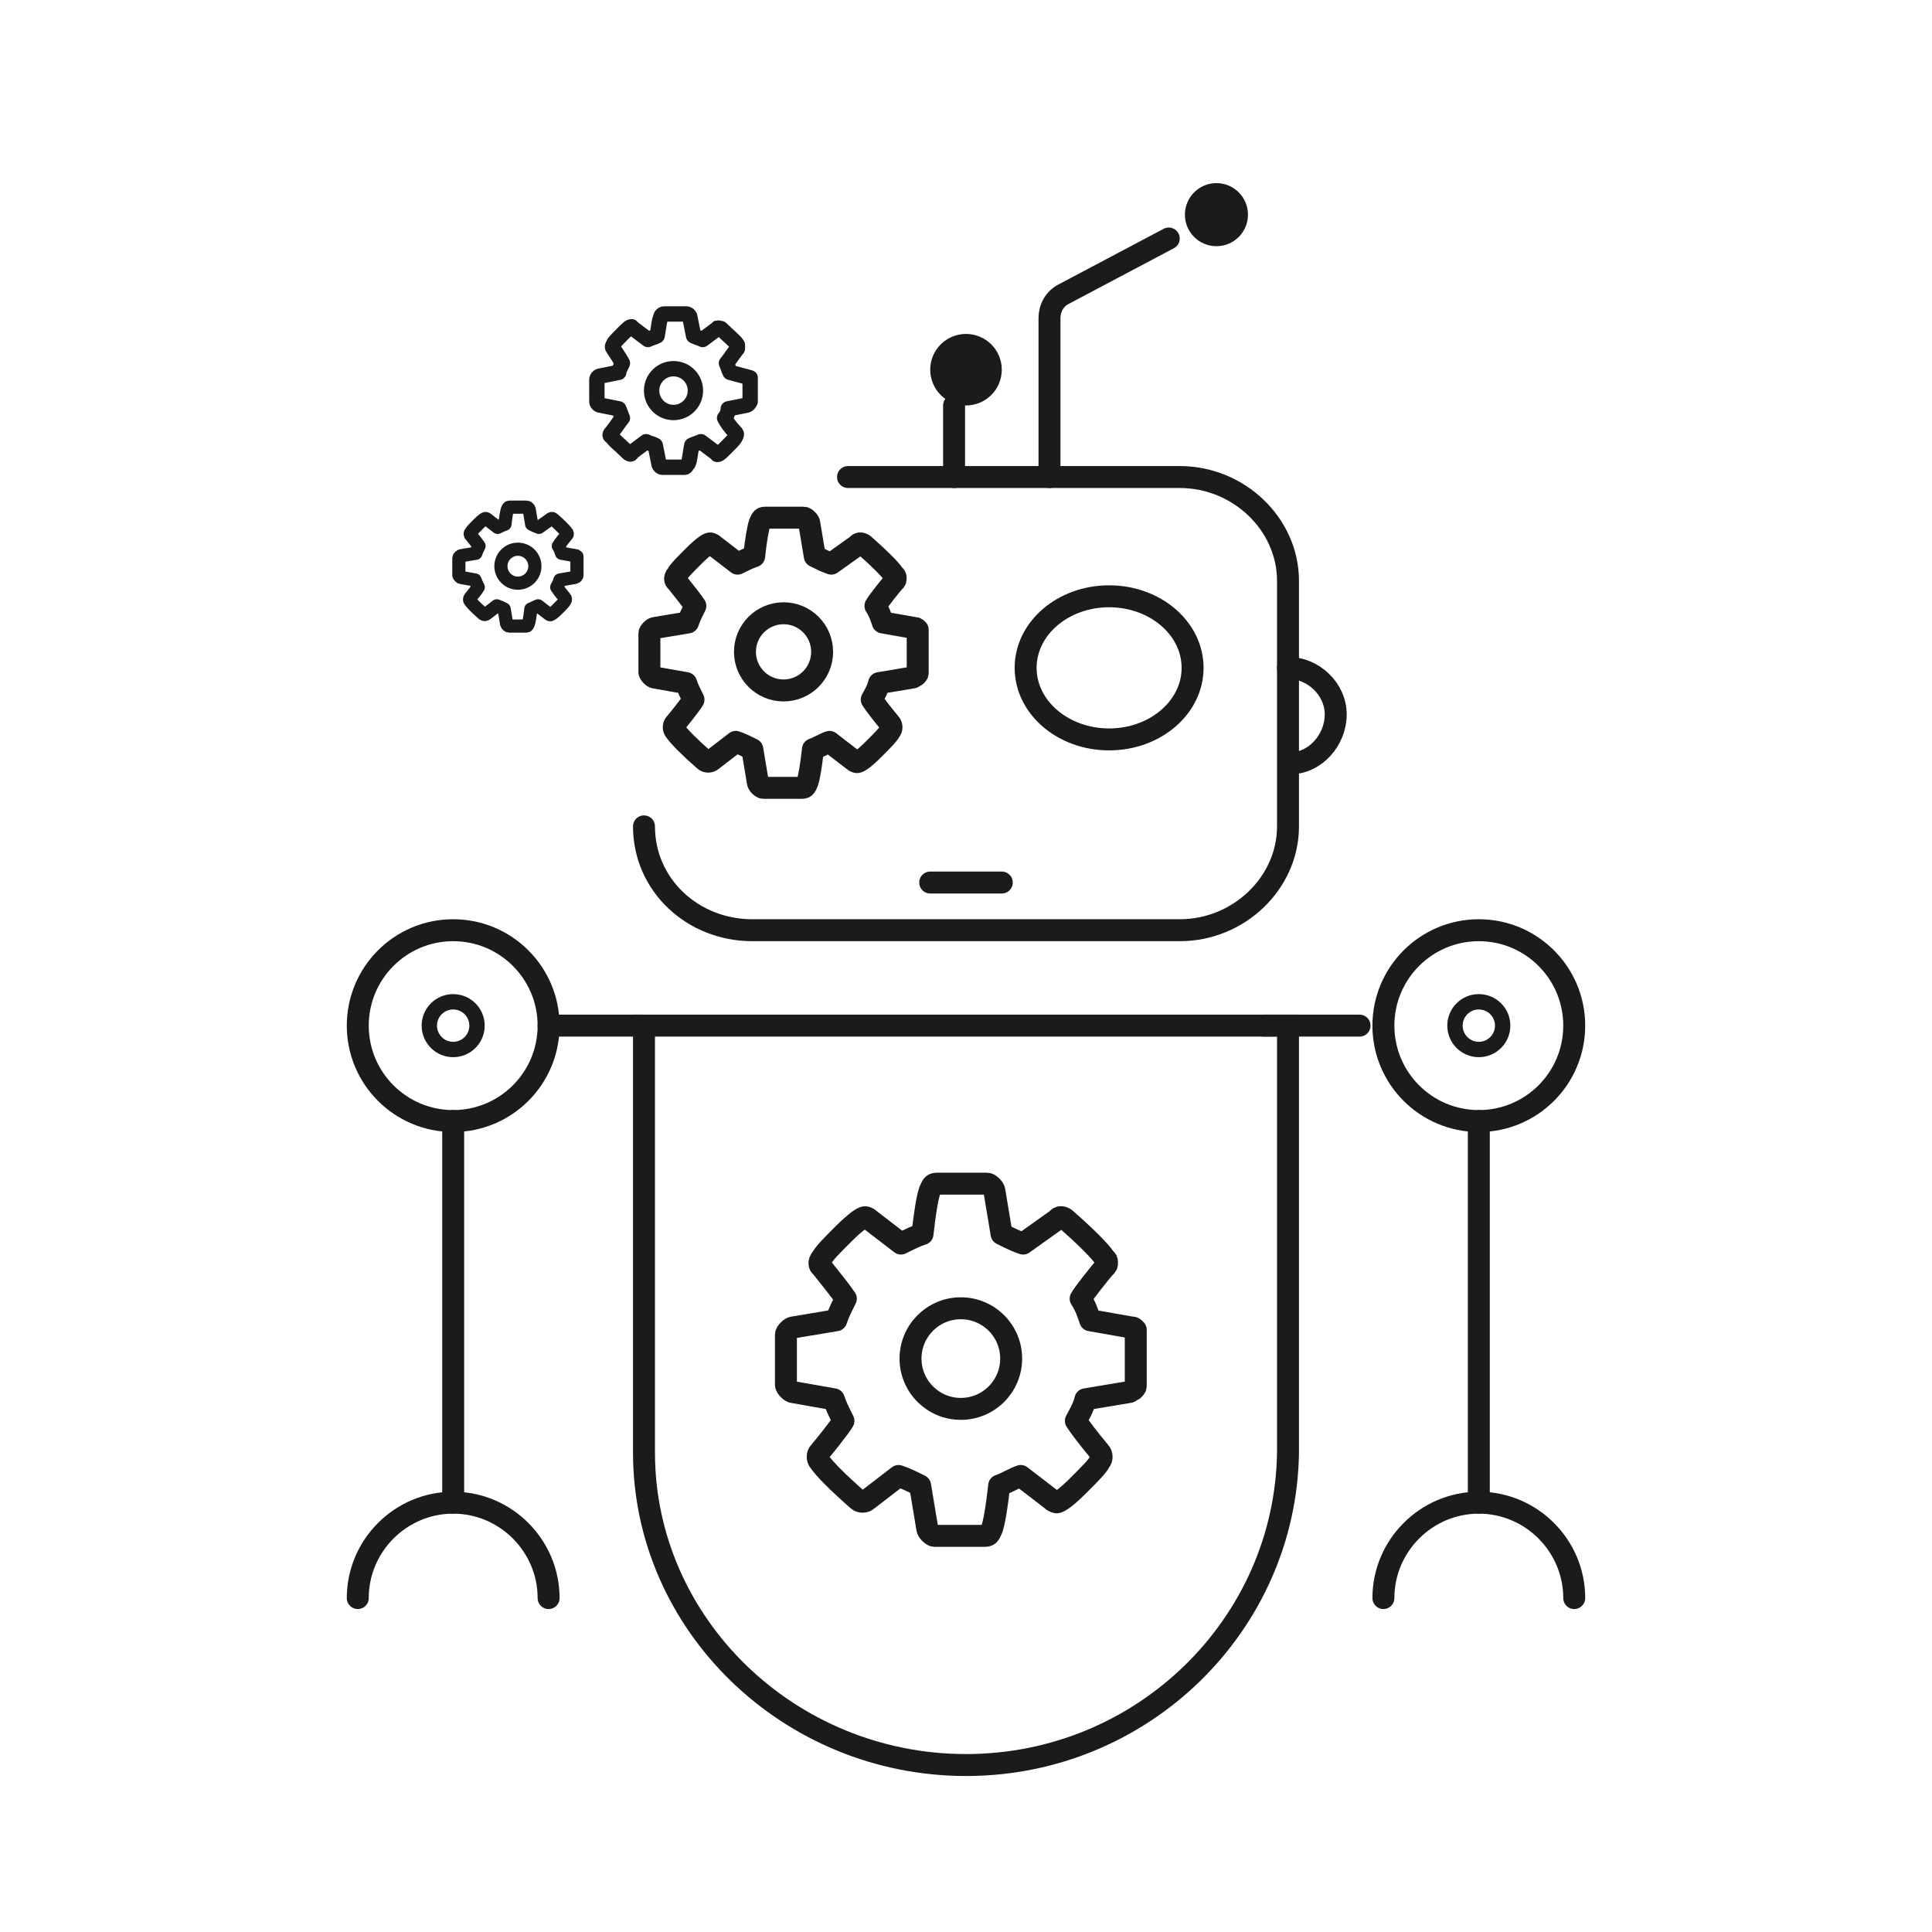 <svg width="88" height="88" viewBox="0 0 88 88" fill="none" xmlns="http://www.w3.org/2000/svg">
    <path d="M44 80.395C35.939 80.395 29.333 73.985 29.333 66.163V46.716H58.667V66.163C58.555 73.985 52.061 80.395 44 80.395Z" stroke="#1B1B1B" stroke-miterlimit="10"/>
    <path d="M20.642 51.062C23.042 51.062 24.988 49.116 24.988 46.716C24.988 44.316 23.042 42.37 20.642 42.37C18.242 42.37 16.296 44.316 16.296 46.716C16.296 49.116 18.242 51.062 20.642 51.062Z" stroke="#1B1B1B" stroke-miterlimit="10"/>
    <path d="M67.358 51.062C69.758 51.062 71.704 49.116 71.704 46.716C71.704 44.316 69.758 42.37 67.358 42.37C64.958 42.37 63.012 44.316 63.012 46.716C63.012 49.116 64.958 51.062 67.358 51.062Z" stroke="#1B1B1B" stroke-miterlimit="10"/>
    <path d="M29.333 37.64C29.333 40.328 31.572 42.37 34.26 42.37H53.74C56.427 42.37 58.667 40.22 58.667 37.64V26.459C58.667 23.879 56.427 21.728 53.74 21.728H38.626" stroke="#1B1B1B" stroke-miterlimit="10" stroke-linecap="round"/>
    <path d="M42.37 40.198C44.148 40.198 43.753 40.198 45.63 40.198" stroke="#1B1B1B" stroke-miterlimit="10" stroke-linecap="round"/>
    <path d="M16.296 72.79C16.296 70.4 18.252 68.445 20.642 68.445C23.032 68.445 24.988 70.4 24.988 72.79" stroke="#1B1B1B" stroke-miterlimit="10" stroke-linecap="round" stroke-linejoin="round"/>
    <path d="M63.012 72.79C63.012 70.4 64.968 68.445 67.358 68.445C69.748 68.445 71.704 70.4 71.704 72.79" stroke="#1B1B1B" stroke-miterlimit="10" stroke-linecap="round" stroke-linejoin="round"/>
    <path d="M20.642 51.062C20.642 53.055 20.642 66.452 20.642 68.445" stroke="#1B1B1B" stroke-miterlimit="10" stroke-linecap="round"/>
    <path d="M67.358 51.062C67.358 53.093 67.358 66.413 67.358 68.445" stroke="#1B1B1B" stroke-miterlimit="10" stroke-linecap="round"/>
    <path d="M24.988 46.716C26.943 46.716 27.269 46.716 29.333 46.716" stroke="#1B1B1B" stroke-miterlimit="10" stroke-linecap="round"/>
    <path d="M57.58 46.716C59.536 46.716 59.862 46.716 61.926 46.716" stroke="#1B1B1B" stroke-miterlimit="10" stroke-linecap="round"/>
    <path d="M50.519 33.679C52.619 33.679 54.321 32.22 54.321 30.42C54.321 28.62 52.619 27.16 50.519 27.16C48.419 27.16 46.716 28.62 46.716 30.42C46.716 32.22 48.419 33.679 50.519 33.679Z" stroke="#1B1B1B" stroke-miterlimit="10"/>
    <path d="M43.457 21.729C43.457 18.044 43.457 20.17 43.457 18.469" stroke="#1B1B1B" stroke-miterlimit="10" stroke-linecap="round"/>
    <path d="M58.667 30.42C59.805 30.42 60.84 31.374 60.84 32.54C60.84 33.706 59.908 34.766 58.77 34.766" stroke="#1B1B1B" stroke-miterlimit="10" stroke-linecap="round" stroke-linejoin="round"/>
    <path d="M45.13 16.84C45.13 17.463 44.624 17.969 44 17.969C43.376 17.969 42.87 17.463 42.87 16.84C42.87 16.216 43.376 15.71 44 15.71C44.624 15.71 45.13 16.216 45.13 16.84Z" fill="#1B1B1B" stroke="#1B1B1B"/>
    <path d="M47.803 21.729V14.486C47.803 14.047 48.024 13.608 48.468 13.388L53.235 10.864" stroke="#1B1B1B" stroke-miterlimit="10" stroke-linecap="round"/>
    <path d="M55.407 10.864C56.007 10.864 56.494 10.378 56.494 9.778C56.494 9.178 56.007 8.691 55.407 8.691C54.807 8.691 54.321 9.178 54.321 9.778C54.321 10.378 54.807 10.864 55.407 10.864Z" fill="#1B1B1B" stroke="#1B1B1B" stroke-width="0.7" stroke-miterlimit="10"/>
    <path d="M20.642 47.803C21.242 47.803 21.728 47.316 21.728 46.716C21.728 46.116 21.242 45.63 20.642 45.63C20.042 45.63 19.555 46.116 19.555 46.716C19.555 47.316 20.042 47.803 20.642 47.803Z" stroke="#1B1B1B" stroke-width="0.7" stroke-miterlimit="10"/>
    <path d="M67.358 47.803C67.958 47.803 68.444 47.316 68.444 46.716C68.444 46.116 67.958 45.63 67.358 45.63C66.758 45.63 66.272 46.116 66.272 46.716C66.272 47.316 66.758 47.803 67.358 47.803Z" stroke="#1B1B1B" stroke-width="0.7" stroke-miterlimit="10"/>
    <path d="M41.8 28.686C41.716 28.603 41.716 28.603 41.633 28.603L40.21 28.352C40.126 28.1 40.042 27.849 39.875 27.598C39.959 27.431 40.628 26.594 40.712 26.51C40.795 26.426 40.795 26.426 40.795 26.343C40.795 26.259 40.795 26.259 40.712 26.175C40.544 25.924 40.042 25.422 39.373 24.836C39.289 24.752 39.205 24.752 39.205 24.752C39.121 24.752 39.121 24.752 39.038 24.836L37.866 25.673C37.615 25.589 37.447 25.506 37.112 25.338L36.861 23.831C36.861 23.748 36.694 23.58 36.61 23.58H34.852C34.685 23.58 34.685 23.664 34.601 23.831C34.518 24.083 34.434 24.585 34.35 25.338C34.099 25.422 33.932 25.506 33.597 25.673L32.509 24.836C32.425 24.752 32.341 24.752 32.341 24.752C32.258 24.752 32.006 24.92 31.588 25.338C31.169 25.757 30.918 26.008 30.835 26.175C30.751 26.259 30.751 26.343 30.751 26.343C30.751 26.426 30.751 26.426 30.835 26.51C31.169 26.928 31.504 27.347 31.672 27.598C31.504 27.933 31.421 28.1 31.337 28.352L29.83 28.603C29.746 28.603 29.579 28.77 29.579 28.854V30.612C29.579 30.695 29.746 30.863 29.83 30.863L31.253 31.114C31.337 31.365 31.421 31.532 31.588 31.867C31.504 32.035 30.835 32.872 30.751 32.955C30.667 33.039 30.667 33.206 30.751 33.29C30.918 33.541 31.421 34.044 32.09 34.63C32.174 34.713 32.341 34.713 32.425 34.63L33.513 33.792C33.764 33.876 33.932 33.96 34.267 34.127L34.518 35.634C34.518 35.718 34.685 35.885 34.769 35.885H36.527C36.694 35.885 36.694 35.801 36.778 35.634C36.861 35.383 36.945 34.881 37.029 34.127C37.28 34.044 37.531 33.876 37.782 33.792L38.87 34.63C38.954 34.713 39.038 34.713 39.038 34.713C39.121 34.713 39.373 34.546 39.791 34.127C40.21 33.709 40.461 33.458 40.544 33.29C40.628 33.206 40.628 33.039 40.544 32.955C40.126 32.453 39.875 32.118 39.707 31.867C39.791 31.7 39.959 31.449 40.042 31.114L41.549 30.863C41.633 30.863 41.633 30.779 41.716 30.779C41.8 30.695 41.8 30.695 41.8 30.612V28.854V28.686Z" stroke="#1B1B1B" stroke-miterlimit="10" stroke-linecap="round" stroke-linejoin="round"/>
    <path d="M26.279 25.348C26.242 25.311 26.242 25.311 26.205 25.311L25.579 25.2C25.542 25.09 25.505 24.979 25.432 24.869C25.468 24.795 25.763 24.427 25.8 24.39C25.837 24.353 25.837 24.353 25.837 24.316C25.837 24.279 25.837 24.279 25.8 24.242C25.726 24.132 25.505 23.911 25.21 23.653C25.174 23.616 25.137 23.616 25.137 23.616C25.1 23.616 25.1 23.616 25.063 23.653L24.547 24.021C24.437 23.984 24.363 23.948 24.216 23.874L24.105 23.211C24.105 23.174 24.032 23.1 23.995 23.1H23.221C23.147 23.1 23.147 23.137 23.11 23.211C23.074 23.321 23.037 23.542 23 23.874C22.889 23.911 22.816 23.948 22.668 24.021L22.189 23.653C22.152 23.616 22.116 23.616 22.116 23.616C22.079 23.616 21.968 23.69 21.784 23.874C21.6 24.058 21.489 24.169 21.452 24.242C21.416 24.279 21.416 24.316 21.416 24.316C21.416 24.353 21.416 24.353 21.452 24.39C21.6 24.574 21.747 24.758 21.821 24.869C21.747 25.016 21.71 25.09 21.674 25.2L21.01 25.311C20.974 25.311 20.9 25.384 20.9 25.421V26.195C20.9 26.232 20.974 26.305 21.01 26.305L21.637 26.416C21.674 26.527 21.71 26.6 21.784 26.748C21.747 26.821 21.452 27.19 21.416 27.227C21.379 27.264 21.379 27.337 21.416 27.374C21.489 27.485 21.71 27.706 22.005 27.963C22.042 28 22.116 28 22.152 27.963L22.631 27.595C22.742 27.632 22.816 27.669 22.963 27.742L23.074 28.406C23.074 28.442 23.147 28.516 23.184 28.516H23.958C24.032 28.516 24.032 28.479 24.068 28.406C24.105 28.295 24.142 28.074 24.179 27.742C24.289 27.706 24.4 27.632 24.511 27.595L24.989 27.963C25.026 28 25.063 28 25.063 28C25.1 28 25.21 27.927 25.395 27.742C25.579 27.558 25.689 27.448 25.726 27.374C25.763 27.337 25.763 27.264 25.726 27.227C25.542 27.006 25.432 26.858 25.358 26.748C25.395 26.674 25.468 26.563 25.505 26.416L26.169 26.305C26.205 26.305 26.205 26.269 26.242 26.269C26.279 26.232 26.279 26.232 26.279 26.195V25.421V25.348Z" stroke="#1B1B1B" stroke-width="0.6" stroke-miterlimit="10" stroke-linecap="round" stroke-linejoin="round"/>
    <path d="M35.69 31.449C36.66 31.449 37.447 30.662 37.447 29.691C37.447 28.72 36.66 27.933 35.69 27.933C34.719 27.933 33.932 28.72 33.932 29.691C33.932 30.662 34.719 31.449 35.69 31.449Z" stroke="#1B1B1B" stroke-miterlimit="10"/>
    <path d="M23.589 26.563C24.017 26.563 24.363 26.217 24.363 25.79C24.363 25.362 24.017 25.016 23.589 25.016C23.162 25.016 22.816 25.362 22.816 25.79C22.816 26.217 23.162 26.563 23.589 26.563Z" stroke="#1B1B1B" stroke-width="0.6" stroke-miterlimit="10"/>
    <path d="M51.732 60.572C51.623 60.463 51.623 60.463 51.514 60.463L49.658 60.135C49.549 59.808 49.44 59.48 49.222 59.153C49.331 58.935 50.204 57.843 50.313 57.734C50.422 57.625 50.422 57.625 50.422 57.516C50.422 57.407 50.422 57.407 50.313 57.298C50.095 56.97 49.44 56.316 48.567 55.552C48.458 55.442 48.349 55.442 48.349 55.442C48.24 55.442 48.24 55.442 48.131 55.552L46.603 56.643C46.275 56.534 46.057 56.425 45.62 56.206L45.293 54.242C45.293 54.133 45.075 53.915 44.966 53.915H42.674C42.456 53.915 42.456 54.024 42.346 54.242C42.237 54.569 42.128 55.224 42.019 56.206C41.692 56.316 41.473 56.425 41.037 56.643L39.618 55.552C39.509 55.442 39.4 55.442 39.4 55.442C39.291 55.442 38.963 55.661 38.418 56.206C37.872 56.752 37.545 57.079 37.435 57.298C37.326 57.407 37.326 57.516 37.326 57.516C37.326 57.625 37.326 57.625 37.435 57.734C37.872 58.28 38.309 58.826 38.527 59.153C38.309 59.59 38.199 59.808 38.09 60.135L36.126 60.463C36.017 60.463 35.798 60.681 35.798 60.79V63.082C35.798 63.191 36.017 63.409 36.126 63.409L37.981 63.737C38.09 64.064 38.199 64.282 38.418 64.719C38.309 64.937 37.435 66.028 37.326 66.138C37.217 66.247 37.217 66.465 37.326 66.574C37.545 66.901 38.199 67.556 39.072 68.32C39.182 68.429 39.4 68.429 39.509 68.32L40.928 67.229C41.255 67.338 41.473 67.447 41.91 67.665L42.237 69.63C42.237 69.739 42.456 69.957 42.565 69.957H44.857C45.075 69.957 45.075 69.848 45.184 69.63C45.293 69.302 45.402 68.648 45.511 67.665C45.839 67.556 46.166 67.338 46.494 67.229L47.912 68.32C48.022 68.429 48.131 68.429 48.131 68.429C48.24 68.429 48.567 68.211 49.113 67.665C49.658 67.12 49.986 66.792 50.095 66.574C50.204 66.465 50.204 66.247 50.095 66.138C49.549 65.483 49.222 65.046 49.004 64.719C49.113 64.501 49.331 64.173 49.44 63.737L51.405 63.409C51.514 63.409 51.514 63.3 51.623 63.3C51.732 63.191 51.732 63.191 51.732 63.082V60.79V60.572Z" stroke="#1B1B1B" stroke-miterlimit="10" stroke-linecap="round" stroke-linejoin="round"/>
    <path d="M43.765 64.173C45.031 64.173 46.057 63.147 46.057 61.881C46.057 60.616 45.031 59.59 43.765 59.59C42.499 59.59 41.473 60.616 41.473 61.881C41.473 63.147 42.499 64.173 43.765 64.173Z" stroke="#1B1B1B" stroke-miterlimit="10"/>
    <path d="M34.169 17.209L33.255 16.96C33.171 16.794 33.171 16.711 33.088 16.544C33.171 16.461 33.504 15.963 33.587 15.879C33.587 15.879 33.587 15.796 33.587 15.713C33.504 15.547 33.171 15.297 32.839 14.965C32.756 14.965 32.673 14.906 32.673 14.965L32.008 15.464C31.841 15.381 31.758 15.381 31.592 15.297L31.426 14.466C31.426 14.383 31.343 14.3 31.26 14.3H30.262C30.179 14.3 30.096 14.369 30.096 14.466C30.013 14.633 30.013 14.882 29.93 15.297C29.763 15.381 29.68 15.381 29.514 15.464L28.849 14.965L28.766 14.882C28.683 14.882 28.6 14.965 28.35 15.214C28.101 15.464 27.935 15.63 27.935 15.713C27.852 15.796 27.935 15.879 27.935 15.879C28.101 16.129 28.267 16.378 28.35 16.544C28.267 16.711 28.184 16.877 28.184 16.96L27.353 17.126C27.27 17.126 27.187 17.209 27.187 17.292V18.29C27.187 18.373 27.27 18.456 27.353 18.456L28.184 18.622C28.267 18.789 28.267 18.872 28.35 19.038C28.267 19.121 27.935 19.62 27.852 19.703C27.768 19.786 27.768 19.869 27.852 19.869C27.935 20.035 28.267 20.285 28.6 20.617C28.683 20.7 28.766 20.7 28.766 20.617L29.431 20.119C29.597 20.202 29.68 20.202 29.846 20.285L30.013 21.116C30.013 21.199 30.096 21.282 30.179 21.282H31.177C31.26 21.282 31.26 21.199 31.343 21.116C31.426 20.95 31.426 20.7 31.509 20.285C31.675 20.202 31.758 20.202 31.925 20.119L32.59 20.617C32.673 20.7 32.673 20.7 32.673 20.7C32.756 20.7 32.839 20.617 33.088 20.368C33.338 20.119 33.504 19.952 33.504 19.869C33.587 19.786 33.504 19.703 33.504 19.703C33.255 19.454 33.088 19.204 33.005 19.038C33.088 18.955 33.171 18.789 33.171 18.622L34.003 18.456C34.086 18.456 34.169 18.29 34.169 18.29V17.209Z" stroke="#1B1B1B" stroke-width="0.7" stroke-miterlimit="10" stroke-linecap="round" stroke-linejoin="round"/>
    <path d="M30.678 18.789C31.229 18.789 31.675 18.342 31.675 17.791C31.675 17.24 31.229 16.794 30.678 16.794C30.127 16.794 29.68 17.24 29.68 17.791C29.68 18.342 30.127 18.789 30.678 18.789Z" stroke="#1B1B1B" stroke-width="0.7" stroke-miterlimit="10" stroke-linejoin="round"/>
</svg>
